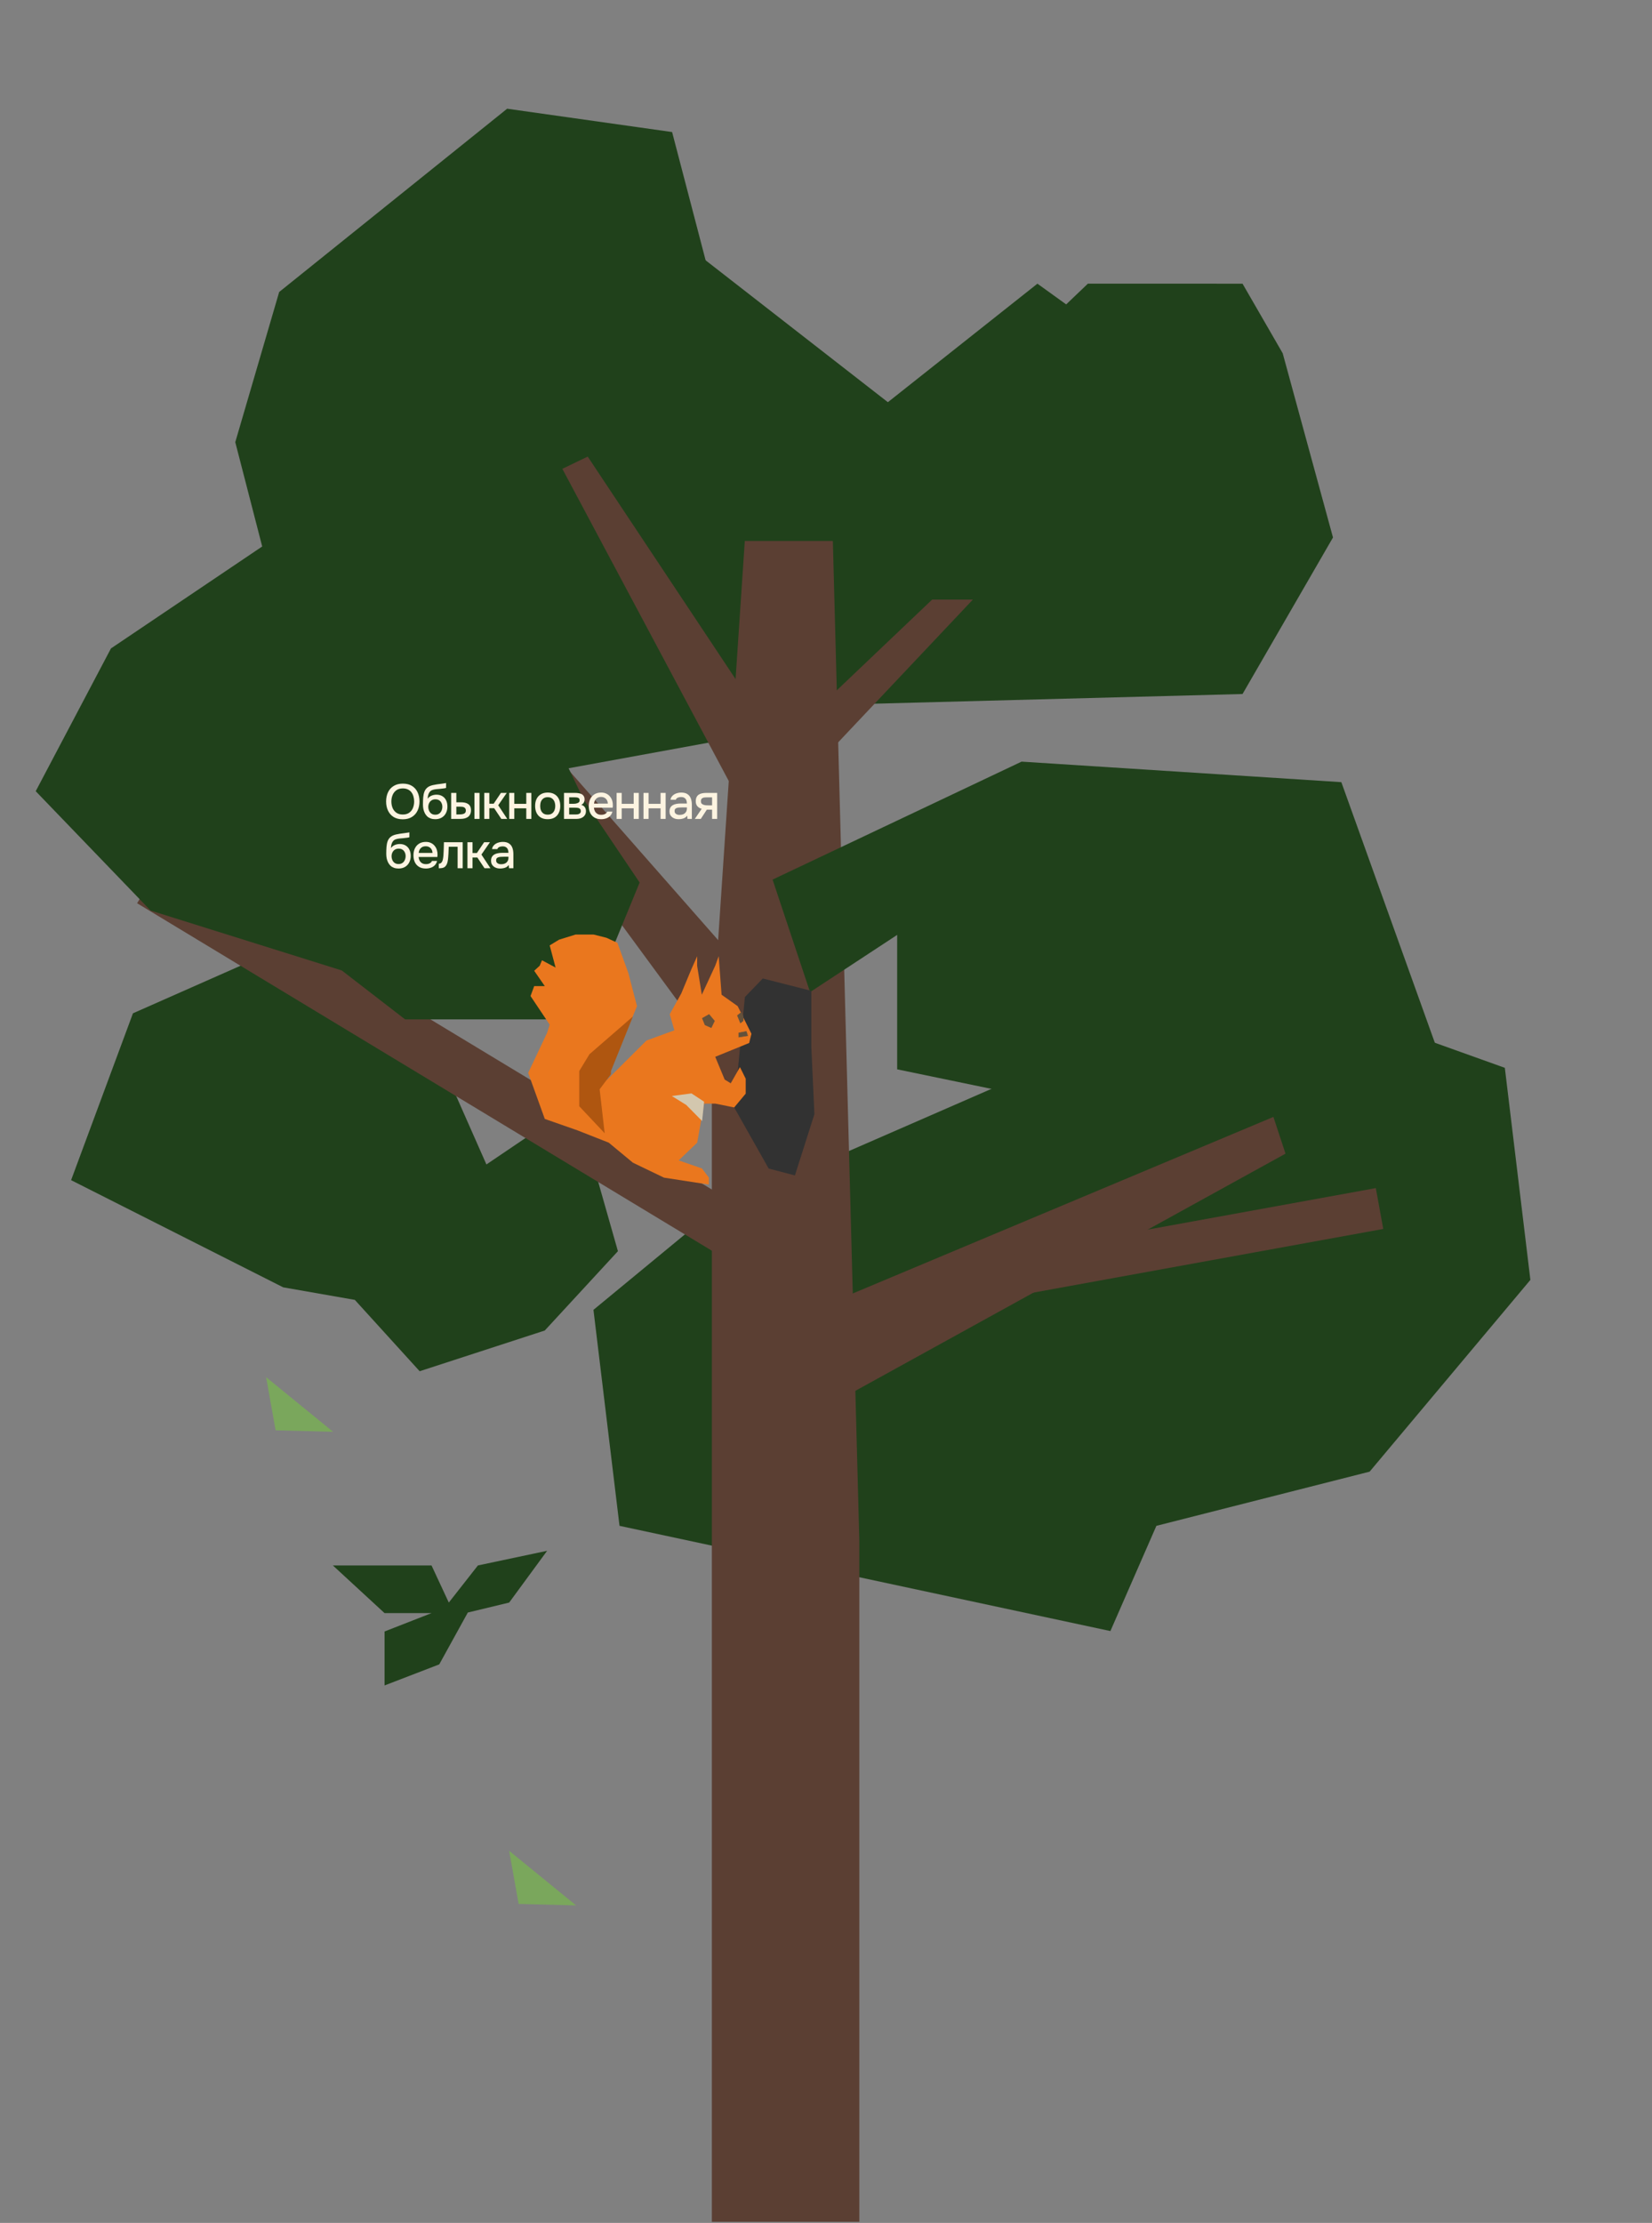 <?xml version="1.0" encoding="UTF-8"?> <svg xmlns="http://www.w3.org/2000/svg" width="536" height="721" viewBox="0 0 536 721" fill="none"><rect x="0" y="0" width="536" height="721" fill="#808080" stroke="none"/><path d="M89.425 463.921L86.342 446.681L108.065 464.4L89.425 463.921Z" fill="#7AA75C"></path><path d="M431.577 326.052L345.609 342.734L232.082 392.242L192.55 424.848L201.004 494.904L360.275 529.033L375.196 494.904L444.384 477.33L496.541 415.133L488.252 346.351L431.577 326.052Z" fill="#20411B"></path><path d="M176.755 431.55L136.16 444.757L115.126 421.616L91.89 417.547L23.067 382.783L43.138 328.665L91.89 307.114L136.16 328.665L157.82 377.689L186.89 358.04L200.488 405.823L176.755 431.55Z" fill="#20411B"></path><path d="M76.335 143.417L90.581 94.706L164.546 35.262L218.068 42.831L233.658 102.473L176.705 159.302L186.719 208.546L118.239 212.105L85.086 177.307L76.335 143.417Z" fill="#20411B"></path><path d="M312.404 204.592L270.645 233.432L182.435 249.558L138.97 193.36L164.455 137.229L201.278 127.03L224.055 80.629L301.836 141.161L326.97 172.764L312.404 204.592Z" fill="#20411B"></path><path d="M432.496 174.336L403.148 225.101L214.927 230.047L157.817 156.234L276.384 139.715L336.599 92.012L345.927 98.733L352.963 92.012L403.147 92.014L416.18 114.588L432.496 174.334L432.496 174.336Z" fill="#20411B"></path><path d="M241.651 175.469L270.222 175.47L278.817 499.901L278.818 720.647H230.965L230.965 335.472L241.651 175.469Z" fill="#5B3F33"></path><path d="M135.922 210.407L151.948 212.742L253.119 327.803L234.171 344.146L135.922 210.407Z" fill="#5B3F33"></path><rect x="44.486" y="292.965" width="16.989" height="229.916" transform="rotate(-58.852 44.486 292.965)" fill="#5B3F33"></rect><path d="M190.687 148.092L182.451 152.061L244.668 268.726L249.053 235.894L190.687 148.092Z" fill="#5B3F33"></path><path d="M417.092 374.186L413.165 362.27L260.958 426.129L256.346 462.791L417.092 374.186Z" fill="#5B3F33"></path><rect width="13.466" height="131.211" transform="matrix(-0.179 -0.984 -0.984 0.179 448.801 398.61)" fill="#5B3F33"></rect><path d="M315.647 194.478L302.438 194.477L250.449 243.935L260.142 253.282L315.647 194.478Z" fill="#5B3F33"></path><path d="M250.666 285.297L331.456 247.035L435.206 253.694L468.632 346.835L380.926 365.45L291.09 346.837L291.09 303.235L262.83 321.792L250.666 285.297Z" fill="#20411B"></path><path d="M264.24 361.371L263.233 339.439V321.374L247.491 317.37L241.685 323.387L238.227 359.227L249.4 379.013L257.915 381.253L264.24 361.371Z" fill="#323232"></path><path d="M11.588 256.627L48.861 295.336L110.899 314.771L131.436 330.632L189.311 330.632L207.53 286.245L189.31 259.216L160.512 199.358L89.352 174.367L36.002 210.317L11.588 256.627Z" fill="#20411B"></path><path d="M181.406 304.778L186.732 303.123L189.58 303.123L192.625 303.123L196.763 304.164L200.326 305.809L203.86 315.571L206.673 326.338L196.763 350.415L209.772 337.483L218.796 334.185L217.302 328.958L221.036 322.243L224.391 314.192L226.205 310.153L226.184 313.231L227.709 322.635L232.057 313.231L233.181 310.153L234.12 322.635L239.333 326.338L243.814 335.311L243.067 338.293L232.057 342.774L235.124 350.158L237.092 351.362L240.081 346.128L241.947 349.868L241.947 354.722L238.214 359.197L232.057 357.959L228.46 357.959L226.205 370.622L220.202 376.374L227.753 378.987L229.995 381.969L229.995 384.215L215.435 381.969L205.354 377.12L197.512 370.622L187.445 366.662L176.76 362.925L171.373 347.989L177.513 334.988L178.348 332.348L172.134 323.067L173.321 319.84L176.76 319.84L173.321 314.871L175.109 313.231L175.849 311.472L180.263 313.827L178.348 306.637L181.406 304.778Z" fill="#EA771E"></path><path d="M194.558 353.306L198.226 348.415V347.396L205.357 329.691L191.253 341.935L187.939 347.396V358.808L196.188 367.569L194.558 353.306Z" fill="#AF5610"></path><path d="M227.807 363.603L228.455 357.344L224.36 354.644L217.98 355.491L222.647 358.385L227.807 363.603Z" fill="#D3C7AE"></path><path d="M230.079 328.94L227.773 330.237L228.697 332.501L230.805 333.429L231.916 331.132L230.079 328.94Z" fill="#64513B"></path><path d="M241.224 331.119L240.212 331.938L239.153 329.345L240.638 328.178L241.224 329.747L241.224 331.119Z" fill="#64513B"></path><path d="M242.133 334.559L242.588 335.924L239.707 336.379L239.707 335.014L242.133 334.559Z" fill="#64513B" stroke="#64513B" stroke-width="0.17"></path><path d="M142.516 539.84L151.785 523.024L165.2 519.793L177.52 503L155.06 507.75L145.616 519.793L140.012 507.75H107.998L124.774 523.213H140.012L124.774 529.168V546.67L142.516 539.84Z" fill="#20411B"></path><path d="M130.68 265.738C129.518 265.738 128.531 265.492 127.72 265.002C126.92 264.5 126.312 263.812 125.896 262.938C125.48 262.063 125.272 261.071 125.272 259.962C125.272 258.842 125.48 257.844 125.896 256.97C126.312 256.095 126.926 255.412 127.736 254.922C128.547 254.42 129.534 254.17 130.696 254.17C131.87 254.17 132.856 254.415 133.656 254.906C134.456 255.396 135.064 256.079 135.48 256.954C135.896 257.828 136.104 258.826 136.104 259.946C136.104 261.055 135.896 262.047 135.48 262.922C135.064 263.796 134.451 264.484 133.64 264.986C132.84 265.487 131.854 265.738 130.68 265.738ZM130.696 264.186C131.55 264.186 132.248 263.988 132.792 263.594C133.336 263.199 133.736 262.682 133.992 262.042C134.248 261.402 134.376 260.708 134.376 259.962C134.376 259.396 134.302 258.858 134.152 258.346C134.014 257.834 133.795 257.38 133.496 256.986C133.198 256.591 132.814 256.282 132.344 256.058C131.875 255.834 131.326 255.722 130.696 255.722C129.854 255.722 129.155 255.919 128.6 256.314C128.056 256.708 127.651 257.226 127.384 257.866C127.118 258.506 126.984 259.204 126.984 259.962C126.984 260.708 127.112 261.402 127.368 262.042C127.635 262.682 128.04 263.199 128.584 263.594C129.139 263.988 129.843 264.186 130.696 264.186ZM141.215 265.706C140.66 265.706 140.164 265.626 139.727 265.466C139.29 265.306 138.916 265.082 138.607 264.794C138.298 264.495 138.042 264.148 137.839 263.754C137.636 263.348 137.482 262.911 137.375 262.442C137.279 261.962 137.231 261.455 137.231 260.922C137.231 260.111 137.258 259.359 137.311 258.666C137.364 257.972 137.492 257.354 137.695 256.81C137.898 256.266 138.218 255.812 138.655 255.45C139.092 255.087 139.69 254.82 140.447 254.65C140.874 254.554 141.3 254.474 141.727 254.41C142.164 254.346 142.612 254.287 143.071 254.234C143.327 254.191 143.551 254.159 143.743 254.138C143.935 254.106 144.111 254.079 144.271 254.058C144.442 254.026 144.596 253.999 144.735 253.978V255.562C144.628 255.604 144.506 255.636 144.367 255.658C144.239 255.679 144.106 255.7 143.967 255.722C143.828 255.743 143.69 255.759 143.551 255.77C143.412 255.78 143.274 255.796 143.135 255.818C142.996 255.828 142.863 255.844 142.735 255.866C142.33 255.898 141.908 255.935 141.471 255.978C141.044 256.02 140.639 256.111 140.255 256.25C139.882 256.378 139.572 256.623 139.327 256.986C139.21 257.156 139.108 257.359 139.023 257.594C138.938 257.828 138.874 258.074 138.831 258.33C138.799 258.586 138.778 258.831 138.767 259.066C138.991 258.746 139.258 258.49 139.567 258.298C139.887 258.106 140.223 257.967 140.575 257.882C140.927 257.796 141.263 257.754 141.583 257.754C142.351 257.754 143.002 257.919 143.535 258.25C144.068 258.57 144.474 259.023 144.751 259.61C145.028 260.186 145.167 260.852 145.167 261.61C145.167 262.399 145.007 263.103 144.687 263.722C144.378 264.34 143.924 264.826 143.327 265.178C142.74 265.53 142.036 265.706 141.215 265.706ZM141.231 264.25C141.732 264.25 142.148 264.132 142.479 263.898C142.82 263.663 143.076 263.348 143.247 262.954C143.428 262.559 143.519 262.132 143.519 261.674C143.519 261.226 143.428 260.82 143.247 260.458C143.076 260.084 142.826 259.791 142.495 259.578C142.164 259.364 141.754 259.258 141.263 259.258C140.783 259.258 140.367 259.37 140.015 259.594C139.674 259.818 139.412 260.116 139.231 260.49C139.05 260.863 138.959 261.268 138.959 261.706C138.959 262.143 139.044 262.559 139.215 262.954C139.386 263.348 139.636 263.663 139.967 263.898C140.298 264.132 140.719 264.25 141.231 264.25ZM146.382 265.61V257.178H148.062V260.218H149.486C149.987 260.218 150.441 260.26 150.846 260.346C151.251 260.431 151.598 260.575 151.886 260.778C152.185 260.97 152.414 261.236 152.574 261.578C152.734 261.908 152.814 262.33 152.814 262.842C152.814 263.332 152.723 263.759 152.542 264.122C152.371 264.474 152.131 264.762 151.822 264.986C151.513 265.199 151.15 265.359 150.734 265.466C150.329 265.562 149.891 265.61 149.422 265.61H146.382ZM148.062 264.17H148.574C148.915 264.17 149.235 264.159 149.534 264.138C149.843 264.116 150.115 264.068 150.35 263.994C150.595 263.919 150.787 263.796 150.926 263.626C151.075 263.444 151.15 263.199 151.15 262.89C151.15 262.602 151.091 262.378 150.974 262.218C150.867 262.047 150.718 261.919 150.526 261.834C150.345 261.748 150.142 261.695 149.918 261.674C149.694 261.652 149.47 261.642 149.246 261.642H148.062V264.17ZM153.934 265.61V257.178H155.582V265.61H153.934ZM157.121 265.61V257.178H158.769V260.682H160.177L162.529 257.178H164.417L161.649 261.178L164.577 265.61H162.657L160.337 262.138H158.769V265.61H157.121ZM165.219 265.61V257.178H166.867V260.73H170.755V257.178H172.403V265.61H170.755V262.186H166.867V265.61H165.219ZM177.702 265.706C176.827 265.706 176.086 265.53 175.478 265.178C174.87 264.815 174.406 264.308 174.086 263.658C173.777 263.007 173.622 262.255 173.622 261.402C173.622 260.538 173.777 259.786 174.086 259.146C174.406 258.495 174.87 257.988 175.478 257.626C176.086 257.252 176.833 257.066 177.718 257.066C178.593 257.066 179.334 257.252 179.942 257.626C180.55 257.988 181.009 258.495 181.318 259.146C181.627 259.796 181.782 260.554 181.782 261.418C181.782 262.26 181.622 263.007 181.302 263.658C180.993 264.308 180.534 264.815 179.926 265.178C179.329 265.53 178.587 265.706 177.702 265.706ZM177.702 264.234C178.278 264.234 178.742 264.106 179.094 263.85C179.457 263.594 179.723 263.252 179.894 262.826C180.065 262.399 180.15 261.93 180.15 261.418C180.15 260.906 180.065 260.436 179.894 260.01C179.723 259.572 179.457 259.226 179.094 258.97C178.742 258.703 178.278 258.57 177.702 258.57C177.137 258.57 176.673 258.703 176.31 258.97C175.947 259.226 175.681 259.567 175.51 259.994C175.35 260.42 175.27 260.895 175.27 261.418C175.27 261.93 175.35 262.399 175.51 262.826C175.681 263.252 175.947 263.594 176.31 263.85C176.673 264.106 177.137 264.234 177.702 264.234ZM182.993 265.61V257.178H186.545C186.908 257.178 187.271 257.204 187.633 257.258C188.007 257.3 188.343 257.396 188.641 257.546C188.951 257.695 189.196 257.914 189.377 258.202C189.569 258.479 189.665 258.847 189.665 259.306C189.665 259.583 189.623 259.834 189.537 260.058C189.452 260.282 189.329 260.479 189.169 260.65C189.02 260.81 188.828 260.948 188.593 261.066C189.127 261.204 189.511 261.455 189.745 261.818C189.991 262.17 190.113 262.591 190.113 263.082C190.113 263.53 190.028 263.914 189.857 264.234C189.687 264.554 189.457 264.815 189.169 265.018C188.881 265.22 188.556 265.37 188.193 265.466C187.831 265.562 187.457 265.61 187.073 265.61H182.993ZM184.673 264.17H186.785C187.084 264.17 187.356 264.143 187.601 264.09C187.857 264.026 188.06 263.914 188.209 263.754C188.369 263.594 188.449 263.375 188.449 263.098C188.449 262.81 188.385 262.591 188.257 262.442C188.129 262.282 187.964 262.17 187.761 262.106C187.559 262.042 187.34 262.004 187.105 261.994C186.871 261.972 186.641 261.962 186.417 261.962H184.673V264.17ZM184.673 260.714H185.921C186.113 260.714 186.332 260.703 186.577 260.682C186.823 260.65 187.057 260.596 187.281 260.522C187.516 260.447 187.703 260.34 187.841 260.202C187.991 260.052 188.065 259.85 188.065 259.594C188.065 259.252 187.969 259.018 187.777 258.89C187.596 258.751 187.377 258.671 187.121 258.65C186.865 258.618 186.615 258.602 186.369 258.602H184.673V260.714ZM195.069 265.706C194.184 265.706 193.442 265.524 192.845 265.162C192.248 264.799 191.794 264.298 191.485 263.658C191.186 263.007 191.037 262.26 191.037 261.418C191.037 260.564 191.192 259.812 191.501 259.162C191.821 258.511 192.28 257.999 192.877 257.626C193.485 257.252 194.216 257.066 195.069 257.066C195.698 257.066 196.248 257.183 196.717 257.418C197.197 257.642 197.597 257.956 197.917 258.362C198.248 258.756 198.488 259.204 198.637 259.706C198.786 260.207 198.856 260.735 198.845 261.29C198.834 261.407 198.824 261.519 198.813 261.626C198.813 261.732 198.808 261.844 198.797 261.962H192.701C192.733 262.388 192.84 262.778 193.021 263.13C193.213 263.482 193.48 263.764 193.821 263.978C194.162 264.18 194.584 264.282 195.085 264.282C195.362 264.282 195.629 264.25 195.885 264.186C196.152 264.111 196.386 263.999 196.589 263.85C196.802 263.69 196.952 263.487 197.037 263.242H198.701C198.562 263.807 198.312 264.276 197.949 264.65C197.597 265.012 197.165 265.279 196.653 265.45C196.152 265.62 195.624 265.706 195.069 265.706ZM192.733 260.65H197.213C197.202 260.234 197.106 259.866 196.925 259.546C196.744 259.215 196.493 258.959 196.173 258.778C195.853 258.586 195.469 258.49 195.021 258.49C194.53 258.49 194.12 258.591 193.789 258.794C193.469 258.996 193.218 259.263 193.037 259.594C192.866 259.914 192.765 260.266 192.733 260.65ZM200.064 265.61V257.178H201.712V260.73H205.6V257.178H207.248V265.61H205.6V262.186H201.712V265.61H200.064ZM208.788 265.61V257.178H210.436V260.73H214.324V257.178H215.972V265.61H214.324V262.186H210.436V265.61H208.788ZM220.167 265.706C219.793 265.706 219.431 265.658 219.079 265.562C218.727 265.455 218.412 265.3 218.135 265.098C217.857 264.884 217.633 264.623 217.463 264.314C217.303 263.994 217.223 263.62 217.223 263.194C217.223 262.682 217.319 262.26 217.511 261.93C217.713 261.588 217.98 261.327 218.311 261.146C218.641 260.954 219.02 260.82 219.447 260.746C219.884 260.66 220.337 260.618 220.807 260.618H222.871C222.871 260.202 222.807 259.839 222.679 259.53C222.551 259.21 222.348 258.964 222.071 258.794C221.804 258.612 221.447 258.522 220.999 258.522C220.732 258.522 220.476 258.554 220.231 258.618C219.996 258.671 219.793 258.762 219.623 258.89C219.452 259.018 219.335 259.188 219.271 259.402H217.543C217.607 258.996 217.751 258.65 217.975 258.362C218.199 258.063 218.476 257.818 218.807 257.626C219.137 257.434 219.489 257.295 219.863 257.21C220.247 257.114 220.636 257.066 221.031 257.066C221.841 257.066 222.497 257.226 222.999 257.546C223.511 257.866 223.884 258.324 224.119 258.922C224.353 259.519 224.471 260.228 224.471 261.05V265.61H223.047L222.983 264.57C222.737 264.879 222.455 265.119 222.135 265.29C221.825 265.45 221.5 265.556 221.159 265.61C220.817 265.674 220.487 265.706 220.167 265.706ZM220.455 264.314C220.945 264.314 221.372 264.234 221.735 264.074C222.097 263.903 222.375 263.663 222.567 263.354C222.769 263.034 222.871 262.655 222.871 262.218V261.882H221.367C221.057 261.882 220.753 261.892 220.455 261.914C220.156 261.924 219.884 261.967 219.639 262.042C219.404 262.106 219.217 262.218 219.079 262.378C218.94 262.538 218.871 262.767 218.871 263.066C218.871 263.354 218.945 263.588 219.095 263.77C219.244 263.951 219.441 264.09 219.687 264.186C219.932 264.271 220.188 264.314 220.455 264.314ZM225.44 265.61L227.664 262.346C227.078 262.175 226.608 261.887 226.256 261.482C225.915 261.076 225.744 260.559 225.744 259.93C225.744 259.396 225.824 258.954 225.984 258.602C226.144 258.25 226.374 257.972 226.672 257.77C226.971 257.556 227.323 257.407 227.728 257.322C228.144 257.226 228.603 257.178 229.104 257.178H232.688V265.61H231.04V262.618H229.328L227.376 265.61H225.44ZM229.968 261.226H231.04V258.618H229.296C229.008 258.618 228.747 258.634 228.512 258.666C228.288 258.698 228.091 258.762 227.92 258.858C227.76 258.943 227.632 259.071 227.536 259.242C227.451 259.402 227.408 259.62 227.408 259.898C227.408 260.207 227.483 260.452 227.632 260.634C227.792 260.804 227.995 260.932 228.24 261.018C228.486 261.103 228.758 261.162 229.056 261.194C229.366 261.215 229.67 261.226 229.968 261.226ZM129.304 281.706C128.75 281.706 128.254 281.626 127.816 281.466C127.379 281.306 127.006 281.082 126.696 280.794C126.387 280.495 126.131 280.148 125.928 279.754C125.726 279.348 125.571 278.911 125.464 278.442C125.368 277.962 125.32 277.455 125.32 276.922C125.32 276.111 125.347 275.359 125.4 274.666C125.454 273.972 125.582 273.354 125.784 272.81C125.987 272.266 126.307 271.812 126.744 271.45C127.182 271.087 127.779 270.82 128.536 270.65C128.963 270.554 129.39 270.474 129.816 270.41C130.254 270.346 130.702 270.287 131.16 270.234C131.416 270.191 131.64 270.159 131.832 270.138C132.024 270.106 132.2 270.079 132.36 270.058C132.531 270.026 132.686 269.999 132.824 269.978V271.562C132.718 271.604 132.595 271.636 132.456 271.658C132.328 271.679 132.195 271.7 132.056 271.722C131.918 271.743 131.779 271.759 131.64 271.77C131.502 271.78 131.363 271.796 131.224 271.818C131.086 271.828 130.952 271.844 130.824 271.866C130.419 271.898 129.998 271.935 129.56 271.978C129.134 272.02 128.728 272.111 128.344 272.25C127.971 272.378 127.662 272.623 127.416 272.986C127.299 273.156 127.198 273.359 127.112 273.594C127.027 273.828 126.963 274.074 126.92 274.33C126.888 274.586 126.867 274.831 126.856 275.066C127.08 274.746 127.347 274.49 127.656 274.298C127.976 274.106 128.312 273.967 128.664 273.882C129.016 273.796 129.352 273.754 129.672 273.754C130.44 273.754 131.091 273.919 131.624 274.25C132.158 274.57 132.563 275.023 132.84 275.61C133.118 276.186 133.256 276.852 133.256 277.61C133.256 278.399 133.096 279.103 132.776 279.722C132.467 280.34 132.014 280.826 131.416 281.178C130.83 281.53 130.126 281.706 129.304 281.706ZM129.32 280.25C129.822 280.25 130.238 280.132 130.568 279.898C130.91 279.663 131.166 279.348 131.336 278.954C131.518 278.559 131.608 278.132 131.608 277.674C131.608 277.226 131.518 276.82 131.336 276.458C131.166 276.084 130.915 275.791 130.584 275.578C130.254 275.364 129.843 275.258 129.352 275.258C128.872 275.258 128.456 275.37 128.104 275.594C127.763 275.818 127.502 276.116 127.32 276.49C127.139 276.863 127.048 277.268 127.048 277.706C127.048 278.143 127.134 278.559 127.304 278.954C127.475 279.348 127.726 279.663 128.056 279.898C128.387 280.132 128.808 280.25 129.32 280.25ZM138.183 281.706C137.298 281.706 136.557 281.524 135.959 281.162C135.362 280.799 134.909 280.298 134.599 279.658C134.301 279.007 134.151 278.26 134.151 277.418C134.151 276.564 134.306 275.812 134.615 275.162C134.935 274.511 135.394 273.999 135.991 273.626C136.599 273.252 137.33 273.066 138.183 273.066C138.813 273.066 139.362 273.183 139.831 273.418C140.311 273.642 140.711 273.956 141.031 274.362C141.362 274.756 141.602 275.204 141.751 275.706C141.901 276.207 141.97 276.735 141.959 277.29C141.949 277.407 141.938 277.519 141.927 277.626C141.927 277.732 141.922 277.844 141.911 277.962H135.815C135.847 278.388 135.954 278.778 136.135 279.13C136.327 279.482 136.594 279.764 136.935 279.978C137.277 280.18 137.698 280.282 138.199 280.282C138.477 280.282 138.743 280.25 138.999 280.186C139.266 280.111 139.501 279.999 139.703 279.85C139.917 279.69 140.066 279.487 140.151 279.242H141.815C141.677 279.807 141.426 280.276 141.063 280.65C140.711 281.012 140.279 281.279 139.767 281.45C139.266 281.62 138.738 281.706 138.183 281.706ZM135.847 276.65H140.327C140.317 276.234 140.221 275.866 140.039 275.546C139.858 275.215 139.607 274.959 139.287 274.778C138.967 274.586 138.583 274.49 138.135 274.49C137.645 274.49 137.234 274.591 136.903 274.794C136.583 274.996 136.333 275.263 136.151 275.594C135.981 275.914 135.879 276.266 135.847 276.65ZM142.365 281.626V280.154C142.589 280.154 142.781 280.106 142.941 280.01C143.111 279.903 143.261 279.754 143.389 279.562C143.527 279.348 143.634 279.05 143.709 278.666C143.783 278.282 143.837 277.882 143.869 277.466C143.911 276.964 143.938 276.468 143.949 275.978C143.97 275.487 143.986 275.007 143.997 274.538C144.018 274.068 144.029 273.615 144.029 273.178H150.125V281.61H148.477V274.65H145.597C145.586 275.002 145.57 275.37 145.549 275.754C145.538 276.138 145.522 276.522 145.501 276.906C145.479 277.279 145.453 277.652 145.421 278.026C145.399 278.452 145.341 278.906 145.245 279.386C145.159 279.866 144.994 280.298 144.749 280.682C144.503 281.055 144.199 281.306 143.837 281.434C143.485 281.562 142.994 281.626 142.365 281.626ZM151.668 281.61V273.178H153.316V276.682H154.724L157.076 273.178H158.964L156.196 277.178L159.124 281.61H157.204L154.884 278.138H153.316V281.61H151.668ZM162.265 281.706C161.892 281.706 161.529 281.658 161.177 281.562C160.825 281.455 160.511 281.3 160.233 281.098C159.956 280.884 159.732 280.623 159.561 280.314C159.401 279.994 159.321 279.62 159.321 279.194C159.321 278.682 159.417 278.26 159.609 277.93C159.812 277.588 160.079 277.327 160.409 277.146C160.74 276.954 161.119 276.82 161.545 276.746C161.983 276.66 162.436 276.618 162.905 276.618H164.969C164.969 276.202 164.905 275.839 164.777 275.53C164.649 275.21 164.447 274.964 164.169 274.794C163.903 274.612 163.545 274.522 163.097 274.522C162.831 274.522 162.575 274.554 162.329 274.618C162.095 274.671 161.892 274.762 161.721 274.89C161.551 275.018 161.433 275.188 161.369 275.402H159.641C159.705 274.996 159.849 274.65 160.073 274.362C160.297 274.063 160.575 273.818 160.905 273.626C161.236 273.434 161.588 273.295 161.961 273.21C162.345 273.114 162.735 273.066 163.129 273.066C163.94 273.066 164.596 273.226 165.097 273.546C165.609 273.866 165.983 274.324 166.217 274.922C166.452 275.519 166.569 276.228 166.569 277.05V281.61H165.145L165.081 280.57C164.836 280.879 164.553 281.119 164.233 281.29C163.924 281.45 163.599 281.556 163.257 281.61C162.916 281.674 162.585 281.706 162.265 281.706ZM162.553 280.314C163.044 280.314 163.471 280.234 163.833 280.074C164.196 279.903 164.473 279.663 164.665 279.354C164.868 279.034 164.969 278.655 164.969 278.218V277.882H163.465C163.156 277.882 162.852 277.892 162.553 277.914C162.255 277.924 161.983 277.967 161.737 278.042C161.503 278.106 161.316 278.218 161.177 278.378C161.039 278.538 160.969 278.767 160.969 279.066C160.969 279.354 161.044 279.588 161.193 279.77C161.343 279.951 161.54 280.09 161.785 280.186C162.031 280.271 162.287 280.314 162.553 280.314Z" fill="#FDF4E1"></path><path d="M168.273 617.536L165.189 600.295L186.913 618.015L168.273 617.536Z" fill="#7AA75C"></path></svg> 